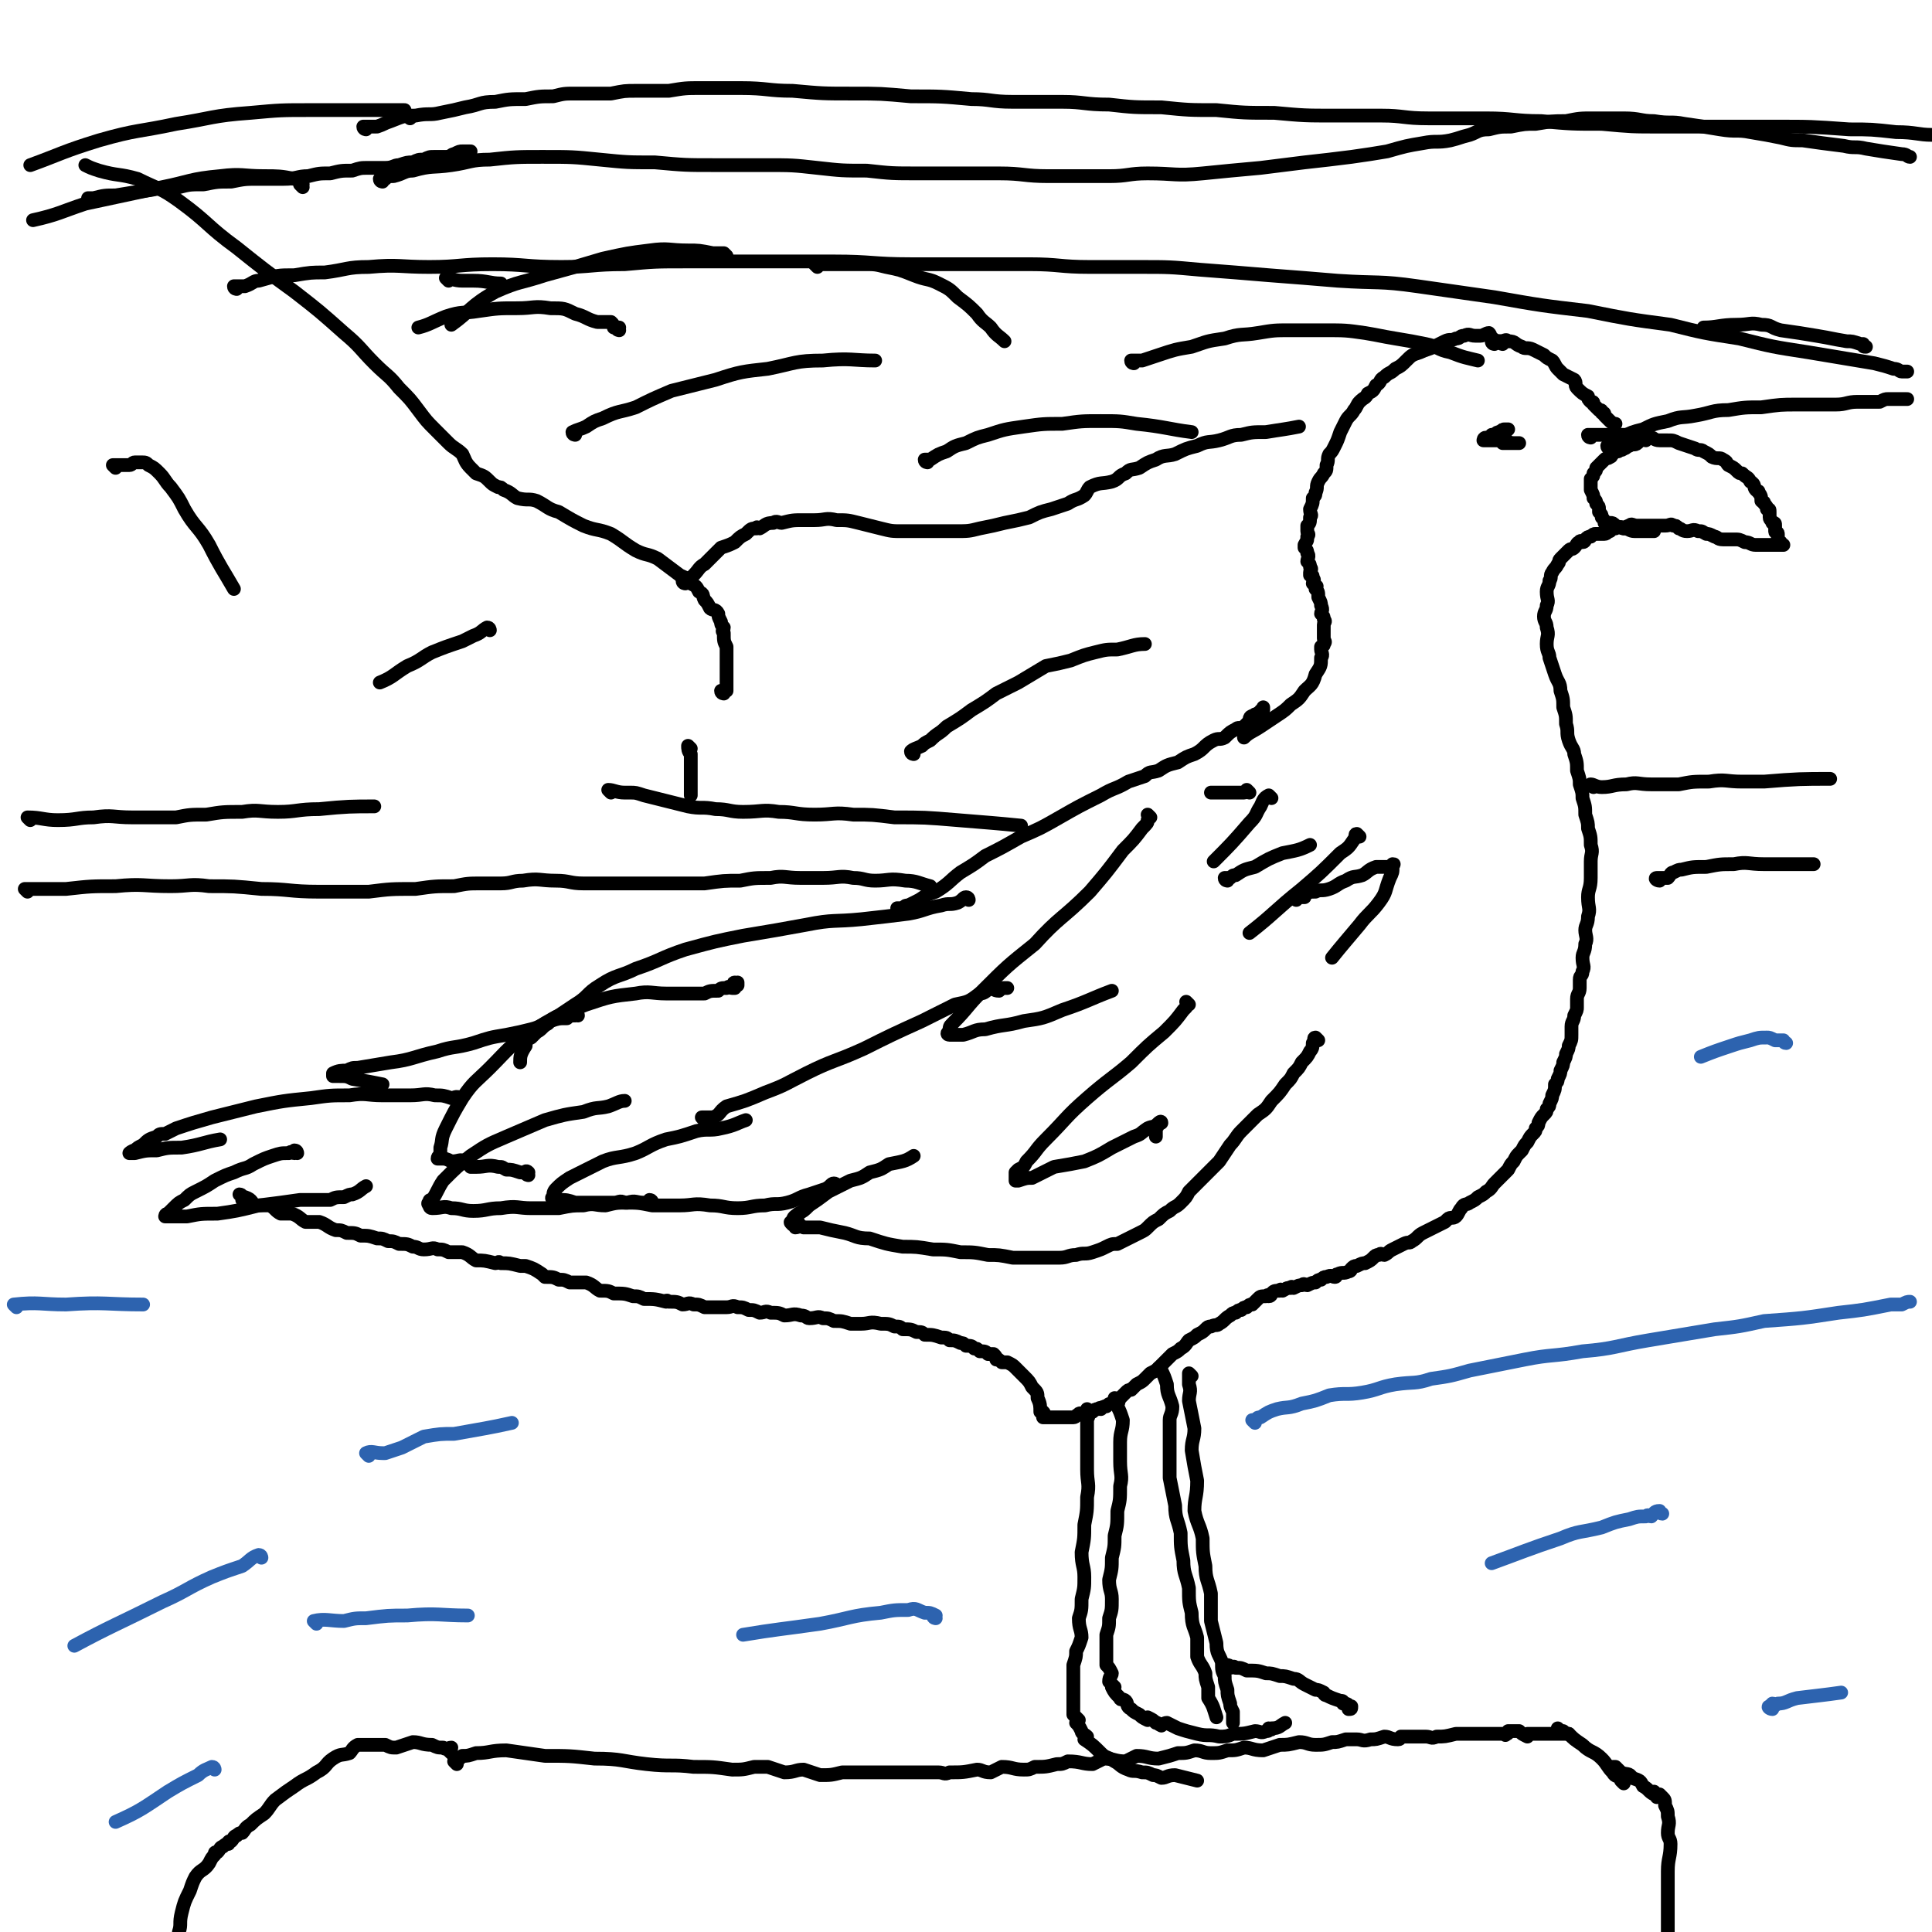 <svg viewBox='0 0 702 702' version='1.1' xmlns='http://www.w3.org/2000/svg' xmlns:xlink='http://www.w3.org/1999/xlink'><g fill='none' stroke='#000000' stroke-width='5' stroke-linecap='round' stroke-linejoin='round'><path d='M327,331c0,0 -1,0 -1,-1 0,0 1,0 2,0 1,-1 1,-1 2,-1 2,-1 2,-1 4,-2 3,-2 3,-2 6,-3 5,-3 5,-4 9,-7 5,-3 5,-3 9,-6 6,-3 6,-3 13,-7 7,-3 7,-3 14,-7 7,-4 7,-4 15,-8 5,-3 5,-2 10,-5 3,-1 3,-1 6,-2 2,-2 2,-1 5,-2 3,-2 3,-2 7,-3 3,-2 3,-2 6,-3 4,-2 3,-3 7,-5 2,-1 2,0 4,-1 2,-2 2,-2 4,-3 1,-1 1,0 3,-1 1,-1 1,-1 2,-2 0,-1 0,-2 2,-2 0,-1 0,0 0,0 1,-1 1,-1 2,-1 0,-1 0,-1 1,-1 0,-1 0,-1 0,-1 '/><path d='M546,125c0,0 -1,0 -1,-1 0,0 0,0 0,0 0,0 -1,0 -1,0 -1,0 -1,-1 -2,-1 -1,-1 0,-1 -1,-2 -1,0 -2,1 -3,1 -1,0 -1,0 -2,0 -2,0 -2,-1 -4,0 -2,0 -1,1 -3,1 -2,1 -2,0 -4,1 -2,1 -2,1 -4,2 -2,1 -3,1 -5,2 -3,1 -3,1 -5,3 -2,2 -2,2 -4,3 -2,2 -2,1 -4,3 -2,1 -1,2 -3,3 -1,2 -1,2 -3,3 -1,2 -1,1 -3,3 -1,1 -1,2 -2,3 -1,2 -2,2 -3,4 -1,2 -1,2 -2,4 -1,3 -1,3 -2,5 -1,2 -1,2 -2,3 -1,2 0,2 -1,4 0,2 0,2 -1,3 -1,2 -1,1 -2,3 -1,2 0,2 -1,4 0,1 0,1 -1,2 0,2 0,2 -1,4 0,2 1,2 0,3 0,2 0,2 -1,3 0,1 0,1 0,2 0,1 1,1 0,2 0,2 0,1 -1,3 0,0 0,0 0,1 1,1 1,1 1,2 1,1 0,2 0,3 1,1 1,1 1,2 1,1 0,1 0,2 0,0 0,0 0,1 1,0 1,0 1,1 1,1 0,1 0,2 1,1 1,0 1,1 1,0 0,0 0,1 1,1 1,1 1,3 1,2 1,2 1,3 1,2 0,2 0,3 1,1 1,1 1,2 1,1 0,1 0,2 0,1 0,1 0,2 0,1 0,1 0,2 0,0 0,0 0,1 0,1 1,1 0,2 0,1 0,0 -1,1 0,0 0,0 0,1 0,1 1,2 0,3 0,3 0,3 -2,6 -1,4 -2,4 -4,6 -2,3 -2,3 -5,5 -2,2 -2,2 -5,4 -3,2 -3,2 -6,4 -3,2 -4,2 -6,4 '/><path d='M543,125c0,0 -1,0 -1,-1 0,0 1,0 1,0 1,0 1,0 2,0 2,0 2,-1 3,0 3,0 2,1 5,2 1,1 2,0 4,1 2,1 2,1 4,2 1,1 1,1 3,2 1,1 1,2 2,3 1,1 1,1 2,2 2,1 2,1 4,2 1,1 0,2 1,3 2,2 2,2 4,3 0,1 0,1 1,2 1,0 1,0 1,1 1,1 1,1 2,2 1,0 1,0 1,1 1,0 1,0 1,1 1,1 1,1 2,2 1,1 2,1 2,1 '/><path d='M578,159c0,0 -1,0 -1,-1 0,0 0,0 1,0 1,0 1,0 2,0 2,0 2,0 4,0 3,0 3,0 6,0 2,0 2,1 5,1 2,0 2,-1 5,0 1,0 1,1 3,1 1,0 1,0 3,0 2,0 2,0 4,1 3,1 3,1 6,2 1,1 2,0 3,1 2,1 2,1 3,2 2,1 3,0 4,1 2,1 1,1 2,2 2,1 2,1 3,2 1,1 1,1 2,1 2,2 2,1 3,3 2,1 1,2 2,3 1,1 1,0 1,1 1,1 1,2 1,3 1,1 1,0 1,1 1,1 1,1 1,2 1,0 1,0 1,1 0,1 0,1 0,2 0,1 1,1 1,2 1,0 1,0 1,1 0,1 0,1 0,2 0,1 1,0 1,1 0,1 0,1 0,2 0,0 0,1 0,1 0,0 1,0 1,0 0,0 0,1 0,1 0,0 1,0 1,0 0,0 0,0 -1,0 -1,0 -1,0 -1,0 -2,0 -2,0 -3,0 -3,0 -3,0 -5,0 -2,0 -2,-1 -4,-1 -2,-1 -2,-1 -4,-1 -2,0 -2,0 -4,0 -2,0 -2,-1 -3,-1 -2,-1 -2,-1 -3,-1 -2,-1 -1,-1 -3,-1 -2,-1 -2,0 -4,0 -2,0 -2,-1 -3,-1 -1,-1 -1,-1 -2,-1 -1,-1 -1,0 -3,0 -1,0 -1,0 -3,0 -1,0 -1,0 -3,0 -2,0 -2,0 -4,0 -2,0 -2,-1 -3,0 -1,0 -1,1 -2,1 -1,0 -2,-1 -3,0 -1,0 -1,0 -2,1 -1,0 -1,1 -2,1 -1,0 -1,0 -1,0 -1,0 -1,0 -2,0 -1,0 -1,0 -2,1 -1,0 -1,0 -2,1 0,0 0,1 -1,1 0,0 -1,-1 -1,0 -1,0 -1,1 -2,2 -1,1 -1,0 -2,1 0,0 0,0 -1,1 -1,1 -1,1 -2,2 -1,1 0,1 -1,2 -1,2 -1,1 -2,3 -1,1 0,2 -1,3 0,2 -1,2 -1,4 0,3 1,3 0,5 0,2 -1,2 -1,4 0,2 1,2 1,4 1,3 0,3 0,6 0,3 1,3 1,5 1,3 1,3 2,6 1,3 2,3 2,6 1,3 1,3 1,6 1,3 1,3 1,6 1,3 0,3 1,6 1,3 2,3 2,5 1,3 1,3 1,6 1,3 1,3 1,5 1,3 1,3 1,5 1,3 1,3 1,6 1,3 1,3 1,5 1,3 1,3 1,6 1,3 0,3 0,6 0,3 0,3 0,6 0,4 -1,4 -1,7 0,4 1,4 0,7 0,3 -1,3 -1,5 0,2 1,3 0,5 0,3 -1,3 -1,5 0,3 1,3 0,5 0,2 -1,1 -1,3 0,1 0,1 0,3 0,2 -1,2 -1,4 0,1 0,1 0,3 0,1 0,1 -1,3 0,2 -1,2 -1,4 0,1 0,1 0,3 0,2 0,2 -1,4 0,1 0,1 -1,3 0,1 0,1 -1,3 0,1 0,1 -1,3 0,1 0,1 -1,3 0,1 0,1 -1,2 0,2 0,2 -1,4 0,1 0,1 -1,3 0,1 0,1 -1,2 0,1 0,1 -1,2 -1,1 -1,1 -2,3 0,1 0,1 -1,2 0,1 0,1 -1,2 -1,1 -1,1 -2,3 -1,1 -1,1 -2,3 0,0 0,0 -1,1 -1,1 -1,1 -2,3 -1,1 -1,1 -2,3 -1,1 -1,1 -2,2 -1,1 -1,1 -3,3 -1,1 -1,2 -3,3 -1,1 -1,1 -3,2 -1,1 -1,1 -3,2 -1,1 -2,0 -3,2 -1,1 -1,2 -2,3 -1,1 -2,0 -3,1 0,0 0,0 -1,1 -2,1 -2,1 -4,2 -2,1 -2,1 -4,2 -2,1 -2,2 -4,3 -1,1 -1,0 -3,1 -2,1 -2,1 -4,2 -2,1 -1,1 -3,2 -1,0 -1,-1 -2,0 -1,0 -1,0 -2,1 -1,1 -1,1 -3,2 -1,0 -1,0 -3,1 -1,0 -1,0 -2,1 0,0 0,1 -1,1 -2,1 -2,0 -4,1 -1,0 0,1 -1,1 -1,0 -1,-1 -3,0 -1,0 -1,0 -2,1 -1,0 -1,0 -2,1 -1,0 -1,0 -3,1 -1,0 -1,-1 -2,0 -1,0 -1,0 -3,1 0,0 -1,-1 -1,0 -2,0 -1,0 -3,1 0,0 -1,-1 -1,0 -2,0 -2,0 -3,1 0,0 0,1 -1,1 0,0 0,-1 -1,0 -2,0 -2,0 -3,1 -1,1 -1,1 -2,2 -1,0 -1,0 -2,1 -1,0 -1,0 -2,1 -1,0 -1,0 -2,1 -1,0 -1,0 -2,1 -2,1 -2,2 -4,3 -1,1 -1,0 -3,1 -1,0 -1,0 -2,1 -1,1 -1,1 -3,2 -1,1 -1,1 -3,2 -1,1 -1,2 -3,3 -1,1 -1,1 -3,2 -1,1 -1,1 -3,3 -1,1 -1,1 -2,2 -1,1 -1,1 -3,2 -1,1 -1,1 -2,2 -1,1 -1,1 -3,2 -1,1 -1,1 -2,2 -1,0 -1,0 -2,1 -1,1 -1,1 -2,2 -1,1 -1,1 -3,2 -1,0 -1,0 -2,1 -1,0 -1,0 -2,1 0,0 0,-1 -1,0 -1,0 -1,0 -2,1 -2,0 -2,0 -4,1 0,0 -1,-1 -1,0 -1,0 -1,1 -2,1 -1,0 -1,0 -3,0 0,0 0,0 -1,0 -1,0 -1,0 -2,0 0,0 0,0 -1,0 -1,0 -1,0 -2,0 0,0 0,0 -1,0 0,0 0,0 -1,0 0,-1 1,-1 0,-2 0,0 0,0 -1,0 0,-2 0,-3 -1,-5 0,-2 0,-2 -2,-4 -1,-2 -1,-2 -3,-4 -1,-1 -1,-1 -3,-3 -1,-1 -1,-1 -3,-2 -1,0 -1,0 -2,0 -1,-1 -1,-1 -2,-1 0,-1 0,-1 -1,-2 -1,0 -1,0 -2,0 -1,-1 -1,-1 -3,-1 -1,-1 -1,-1 -2,-1 -1,-1 -1,-1 -3,-1 -1,-1 -1,-1 -2,-1 -2,-1 -2,-1 -4,-1 -1,-1 -1,-1 -3,-1 -3,-1 -3,-1 -6,-1 -1,-1 -1,-1 -3,-1 -2,-1 -2,-1 -5,-1 -1,-1 -1,-1 -3,-1 -2,-1 -2,-1 -5,-1 -4,-1 -4,0 -7,0 -2,0 -2,0 -4,0 -3,-1 -3,-1 -6,-1 -2,-1 -2,-1 -4,-1 -2,-1 -2,0 -5,0 -1,0 -1,-1 -3,-1 -3,-1 -3,0 -6,0 -2,-1 -2,-1 -5,-1 -2,-1 -2,0 -4,0 -2,-1 -2,-1 -4,-1 -2,-1 -2,-1 -4,-1 -2,-1 -2,0 -4,0 -1,0 -1,0 -3,0 -2,0 -2,0 -5,0 -2,-1 -2,-1 -4,-1 -2,-1 -2,0 -4,0 -2,-1 -2,-1 -5,-1 -1,-1 -1,0 -1,0 -4,-1 -4,-1 -8,-1 -2,-1 -2,-1 -4,-1 -3,-1 -3,-1 -7,-1 -2,-1 -2,-1 -5,-1 -2,-1 -2,-2 -5,-3 -3,0 -3,0 -6,0 -2,-1 -2,-1 -4,-1 -2,-1 -2,-1 -5,-1 -1,-1 -1,-1 -1,-1 -3,-2 -3,-2 -6,-3 -1,0 -1,0 -2,0 -4,-1 -4,-1 -7,-1 -1,-1 -1,0 -2,0 -4,-1 -4,-1 -7,-1 -2,-1 -2,-2 -5,-3 -2,0 -2,0 -5,0 -2,-1 -2,-1 -4,-1 -2,-1 -2,0 -5,0 -2,0 -2,-1 -4,-1 -2,-1 -2,-1 -5,-1 -2,-1 -2,-1 -4,-1 -2,-1 -2,-1 -4,-1 -3,-1 -3,-1 -6,-1 -2,-1 -2,-1 -5,-1 -2,-1 -2,-1 -4,-1 -3,-1 -3,-2 -6,-3 -2,0 -2,0 -5,0 -2,-1 -2,-2 -5,-3 -1,0 -2,0 -4,0 -2,-1 -2,-2 -4,-3 -2,0 -3,0 -5,0 -2,-1 -1,-2 -4,-3 0,0 0,1 -1,1 0,-1 0,-2 -1,-2 '/><path d='M543,159c0,0 -1,0 -1,-1 0,0 1,0 1,0 1,0 1,0 1,0 1,-1 1,-1 1,-1 1,0 1,0 1,0 1,0 1,0 1,0 1,-1 1,-1 1,-1 0,0 0,0 -1,0 -1,0 -1,0 -2,1 -1,0 -1,0 -2,1 -1,0 -1,1 -2,1 -1,0 -1,0 -1,0 -1,0 -1,1 -1,1 0,0 1,0 1,0 1,0 1,0 2,0 2,0 2,0 3,0 3,0 3,1 5,1 0,0 0,0 1,0 1,0 1,0 1,0 -1,0 -1,0 -3,0 -1,0 -2,0 -3,0 -1,-1 -1,-1 -1,-2 '/><path d='M598,160c-1,0 -1,-1 -1,-1 -1,0 -1,1 -2,2 -1,1 -2,0 -3,1 -1,0 -1,1 -2,1 -1,1 -1,0 -2,1 -1,0 -1,0 -2,1 -1,0 0,1 -1,1 -1,1 -1,0 -2,1 -1,1 -1,1 -2,2 0,0 0,0 -1,1 0,1 0,1 -1,2 0,1 0,1 -1,2 0,0 0,0 0,1 0,0 0,0 0,1 0,1 0,1 0,2 1,2 1,2 1,3 1,1 1,1 1,2 1,1 1,1 1,2 0,0 0,0 0,1 1,1 1,1 1,2 1,1 1,1 1,2 1,0 1,0 1,0 1,0 1,0 1,0 1,0 1,0 2,1 2,1 2,0 3,1 2,0 2,1 4,1 1,0 1,0 2,0 2,0 2,0 3,0 1,0 2,0 2,0 '/><path d='M462,290c0,0 -1,-1 -1,-1 -2,1 -2,2 -3,4 -2,3 -1,3 -4,6 -6,7 -7,8 -13,14 '/><path d='M446,320c0,0 -1,0 -1,-1 0,0 1,0 2,0 1,-1 1,-1 2,-1 3,-2 3,-2 7,-3 5,-3 5,-3 10,-5 5,-1 6,-1 10,-3 '/><path d='M494,304c0,0 -1,-1 -1,-1 -1,0 0,1 -1,2 -2,3 -2,3 -5,5 -7,7 -7,7 -14,13 -10,8 -10,9 -19,16 '/><path d='M471,327c0,0 -2,-1 -1,-1 1,0 2,0 4,0 0,0 0,-1 0,-1 2,-1 2,-1 4,-1 2,-1 2,0 5,-1 3,-1 3,-2 6,-3 3,-2 3,-1 6,-2 2,-1 2,-2 5,-3 2,0 2,0 5,0 0,0 0,0 0,0 1,-1 1,-1 1,-1 1,0 0,0 0,1 0,2 0,2 -1,4 -2,5 -1,5 -4,9 -3,4 -4,4 -7,8 -5,6 -6,7 -10,12 '/><path d='M454,288c0,0 -1,-1 -1,-1 0,0 0,1 -1,1 -1,0 -1,0 -3,0 -2,0 -2,0 -5,0 -2,0 -2,0 -4,0 '/><path d='M479,378c0,0 -1,-1 -1,-1 -1,0 0,1 -1,2 0,1 0,2 -1,3 -1,2 -1,2 -3,4 -1,2 -1,2 -3,4 -1,2 -1,2 -3,4 -2,3 -2,3 -5,6 -2,3 -2,3 -5,5 -3,3 -3,3 -6,6 -2,2 -2,3 -4,5 -2,3 -2,3 -4,6 -2,2 -2,2 -4,4 -2,2 -2,2 -4,4 -1,1 -1,1 -3,3 -1,2 -1,2 -3,4 -2,2 -2,1 -4,3 -2,1 -2,1 -4,3 -2,1 -2,1 -4,3 -1,1 -1,1 -3,2 -2,1 -2,1 -4,2 -2,1 -2,1 -4,2 -2,0 -2,0 -4,1 -2,1 -2,1 -5,2 -3,1 -3,0 -6,1 -3,0 -3,1 -6,1 -4,0 -4,0 -8,0 -5,0 -5,0 -9,0 -5,-1 -5,-1 -9,-1 -5,-1 -5,-1 -10,-1 -5,-1 -5,-1 -10,-1 -6,-1 -6,-1 -11,-1 -6,-1 -6,-1 -12,-3 -5,0 -5,-1 -9,-2 -5,-1 -5,-1 -9,-2 -3,0 -3,0 -6,0 -1,-1 -2,0 -3,0 0,-1 1,-2 1,-2 -1,0 -1,0 -2,1 0,0 0,0 0,0 -1,-1 -1,-1 0,-1 0,-2 1,-2 2,-3 2,-1 2,-1 4,-3 3,-2 3,-2 7,-5 4,-2 4,-2 8,-4 4,-1 4,-1 7,-3 4,-1 4,-1 7,-3 5,-1 6,-1 9,-3 '/><path d='M304,431c0,0 0,-1 -1,-1 -1,0 -1,1 -3,2 -3,1 -3,1 -6,2 -4,1 -4,2 -8,3 -4,1 -4,0 -8,1 -5,0 -5,1 -10,1 -5,0 -5,-1 -10,-1 -6,-1 -6,0 -11,0 -5,0 -5,0 -10,0 -5,-1 -5,-1 -10,-1 -2,-1 -2,0 -4,0 -5,0 -5,0 -9,0 -2,0 -2,0 -4,0 -1,0 -1,0 -1,0 -3,-1 -3,-1 -6,-1 -1,-1 -1,0 -2,0 -1,-1 0,-1 0,-1 0,-1 0,-2 1,-3 2,-2 2,-2 5,-4 6,-3 6,-3 12,-6 5,-2 6,-1 12,-3 5,-2 5,-3 11,-5 5,-1 5,-1 11,-3 4,-1 5,0 9,-1 5,-1 6,-2 9,-3 '/><path d='M237,437c0,0 0,-1 -1,-1 0,0 0,1 0,1 -1,0 -1,0 -2,0 -3,0 -3,-1 -6,0 -4,0 -4,0 -8,1 -4,0 -4,-1 -8,0 -4,0 -4,0 -9,1 -5,0 -5,0 -10,0 -5,0 -5,-1 -11,0 -5,0 -5,1 -10,1 -4,0 -4,-1 -8,-1 -3,-1 -3,0 -7,0 -1,0 -1,-1 -1,-1 -1,-1 0,-1 0,-1 0,-1 0,-1 1,-1 2,-3 2,-4 4,-7 5,-5 5,-5 10,-9 6,-4 6,-4 13,-7 7,-3 7,-3 14,-6 7,-2 7,-2 14,-3 5,-2 5,-1 9,-2 3,-1 4,-2 6,-2 '/><path d='M192,427c0,0 -1,0 -1,-1 0,0 1,0 1,0 -1,-1 -1,0 -2,0 -1,0 -1,0 -1,0 -3,-1 -3,-1 -5,-1 -2,-1 -1,-1 -3,-1 -4,-1 -4,0 -8,0 -1,0 -1,0 -2,0 -1,-1 -1,-2 -2,-2 -2,-1 -2,0 -5,0 -2,-1 -2,-1 -4,-1 0,0 -1,0 -1,0 0,-1 1,-1 1,-2 0,-1 0,-1 0,-2 1,-3 0,-3 2,-7 3,-6 3,-6 6,-11 4,-6 5,-6 10,-11 7,-7 7,-8 15,-13 9,-6 10,-6 20,-10 9,-3 9,-3 18,-4 5,-1 6,0 11,0 3,0 3,0 6,0 2,0 2,0 4,0 2,0 2,0 4,0 2,-1 2,-1 5,-1 1,-1 1,-1 3,-1 1,-1 1,0 2,0 0,0 0,0 1,0 0,-1 -1,-2 0,-2 0,0 0,1 1,1 0,0 0,-1 0,-1 '/><path d='M352,327c0,0 0,-1 -1,-1 -1,0 -1,1 -3,2 -3,1 -3,0 -6,1 -6,1 -6,2 -12,3 -8,1 -8,1 -17,2 -10,1 -10,0 -20,2 -11,2 -11,2 -23,4 -10,2 -10,2 -21,5 -9,3 -9,4 -18,7 -6,3 -7,2 -13,6 -5,3 -4,4 -9,7 -3,2 -3,2 -6,4 -2,1 -2,1 -4,3 -2,1 -2,2 -4,3 -1,1 -1,1 -2,2 -2,1 -2,1 -2,3 -2,3 -2,4 -2,6 '/><path d='M256,407c0,0 -1,-1 -1,-1 1,0 2,0 4,0 3,-1 2,-2 5,-4 7,-2 7,-2 14,-5 8,-3 7,-3 15,-7 10,-5 10,-4 21,-9 10,-5 10,-5 21,-10 6,-3 6,-3 12,-6 5,-1 5,-1 9,-4 2,0 2,-1 4,-2 1,0 1,1 3,1 1,-1 1,-1 2,-1 0,0 0,0 1,0 '/><path d='M418,297c0,0 -1,-1 -1,-1 0,0 1,1 0,2 0,1 0,1 -2,3 -3,4 -3,4 -7,8 -6,8 -6,8 -12,15 -10,10 -11,9 -20,19 -10,8 -10,8 -19,17 -6,6 -5,6 -11,12 0,0 0,0 0,0 -1,1 -1,1 -1,3 -1,0 -1,1 0,1 0,0 0,0 1,0 2,0 2,0 4,0 4,-1 4,-2 8,-2 7,-2 7,-1 14,-3 7,-1 7,-1 14,-4 9,-3 10,-4 18,-7 '/><path d='M432,365c0,0 -1,-1 -1,-1 0,0 1,1 0,2 0,0 0,0 -1,1 -3,4 -3,4 -7,8 -6,5 -6,5 -12,11 -7,6 -8,6 -16,13 -8,7 -7,7 -15,15 -4,4 -3,4 -7,8 -1,2 -1,2 -3,3 0,0 0,0 -1,1 0,1 0,1 0,2 0,0 0,0 0,1 1,0 1,0 1,0 3,-1 3,-1 5,-1 4,-2 4,-2 8,-4 6,-1 6,-1 11,-2 5,-2 5,-2 10,-5 4,-2 4,-2 8,-4 3,-1 2,-1 5,-3 2,-1 2,0 4,-2 0,0 1,-1 1,0 -1,0 -1,1 -2,2 0,1 0,1 0,2 0,0 0,0 0,1 '/><path d='M210,369c0,0 0,-1 -1,-1 0,0 0,1 0,1 -2,0 -2,0 -3,1 -3,0 -3,0 -6,1 -3,1 -3,2 -7,3 -4,1 -4,1 -9,2 -6,1 -6,1 -12,3 -7,2 -7,1 -13,3 -9,2 -9,3 -17,4 -6,1 -6,1 -12,2 -2,0 -2,0 -4,1 -2,0 -3,0 -5,1 0,0 0,1 0,1 0,0 1,0 2,0 3,0 3,0 5,1 6,1 6,1 11,2 '/><path d='M167,400c0,0 -1,0 -1,-1 0,0 1,0 1,0 -1,-1 -2,0 -3,0 -3,-1 -3,-1 -6,-1 -4,-1 -4,0 -9,0 -5,0 -5,0 -10,0 -6,0 -6,-1 -12,0 -7,0 -7,0 -14,1 -10,1 -10,1 -20,3 -8,2 -8,2 -16,4 -7,2 -7,2 -13,4 -2,1 -2,1 -4,2 -2,0 -2,0 -3,1 -3,1 -3,1 -5,3 -2,1 -2,1 -3,2 -1,0 -2,1 -2,1 0,0 1,0 2,0 4,-1 4,-1 8,-1 4,-1 4,-1 9,-1 7,-1 8,-2 14,-3 '/><path d='M108,419c0,0 0,-1 -1,-1 0,0 0,1 0,1 -1,0 -1,-1 -2,0 -3,0 -3,0 -6,1 -3,1 -3,1 -7,3 -3,2 -3,1 -7,3 -3,1 -3,1 -7,3 -3,2 -3,2 -7,4 -2,1 -2,1 -4,3 -2,1 -2,1 -4,3 -1,1 -1,1 -2,2 -1,0 -1,1 -1,1 0,0 0,0 1,0 3,0 3,0 7,0 5,-1 5,-1 11,-1 7,-1 7,-1 15,-3 8,-1 8,-1 15,-2 5,0 5,0 11,0 2,-1 2,-1 5,-1 2,-1 2,-1 3,-1 3,-1 3,-2 5,-3 '/><path d='M406,509c0,0 -1,-1 -1,-1 0,0 1,0 1,1 1,0 0,1 0,2 1,2 1,2 2,5 0,4 -1,4 -1,8 0,4 0,4 0,7 0,5 1,5 0,9 0,5 0,5 -1,9 0,5 0,5 -1,9 0,4 0,4 -1,8 0,4 0,4 -1,8 0,4 1,4 1,7 0,4 0,4 -1,7 0,3 0,3 -1,6 0,2 0,2 0,4 0,2 0,2 0,4 0,1 0,1 0,2 0,0 0,0 0,1 1,1 1,1 2,3 0,1 -1,1 -1,3 1,1 1,1 2,2 0,0 -1,0 -1,0 1,2 1,2 3,4 0,1 1,0 2,1 1,1 0,2 2,3 1,1 1,1 3,2 1,1 1,1 3,2 0,0 0,-1 0,-1 2,1 2,1 3,2 1,0 0,0 2,1 0,0 1,-1 2,-1 2,1 2,1 4,2 3,1 3,1 7,2 4,1 4,0 8,1 2,0 3,0 5,-1 4,0 4,0 8,-1 2,0 2,1 4,0 1,0 1,0 1,-1 1,0 1,1 1,0 3,0 3,-1 5,-2 '/><path d='M396,513c0,0 -1,-1 -1,-1 0,0 0,1 0,2 1,1 0,1 0,2 0,4 0,4 0,8 0,5 0,5 0,10 0,5 1,5 0,10 0,5 0,5 -1,10 0,5 0,5 -1,10 0,5 1,5 1,9 0,4 0,4 -1,8 0,4 0,4 -1,7 0,4 1,4 1,7 -1,3 -1,3 -2,5 0,2 0,2 -1,5 0,2 0,2 0,4 0,2 0,2 0,4 0,2 0,2 0,4 0,1 0,1 0,3 0,1 0,1 0,3 1,1 1,1 2,2 0,0 -1,0 -1,1 1,1 1,1 2,3 0,1 1,1 2,2 0,0 -1,0 -1,1 3,2 3,2 6,5 2,2 2,1 5,3 2,1 2,2 5,3 2,1 2,0 5,1 2,0 2,0 4,1 1,0 1,0 3,1 2,0 2,-1 5,-1 4,1 4,1 8,2 '/><path d='M433,500c0,0 -1,-1 -1,-1 0,1 0,2 0,4 1,3 0,3 0,6 1,5 1,5 2,10 0,4 -1,4 -1,8 1,6 1,6 2,11 0,6 -1,6 -1,11 1,5 2,5 3,10 0,5 0,5 1,10 0,5 1,5 2,10 0,5 0,5 0,10 1,4 1,4 2,8 0,4 1,4 2,7 0,3 0,3 1,5 0,2 0,2 1,5 0,2 0,2 1,5 0,1 0,1 1,3 0,2 0,2 0,4 '/><path d='M422,498c0,0 -1,-1 -1,-1 0,0 1,0 1,1 1,2 1,2 2,5 0,4 1,4 2,8 0,3 -1,3 -1,5 0,6 0,6 0,11 0,5 0,5 0,10 1,5 1,5 2,10 0,5 1,5 2,10 0,5 0,5 1,10 0,5 1,5 2,10 0,5 0,5 1,9 0,5 1,5 2,9 0,4 0,4 0,7 1,3 2,3 3,6 0,2 0,2 1,5 0,2 0,2 0,4 2,3 2,4 3,7 '/><path d='M447,606c0,0 -1,-1 -1,-1 0,0 1,0 1,1 1,0 1,-1 2,0 2,0 2,0 4,1 4,0 4,0 7,1 2,0 2,0 5,1 2,0 2,0 5,1 2,0 2,1 4,2 2,1 2,1 4,2 1,0 1,0 3,1 0,0 0,1 1,1 2,1 2,1 5,2 1,0 1,0 1,1 1,0 2,0 2,1 1,0 0,0 0,1 1,0 1,0 1,-1 '/><path d='M164,637c0,0 -1,-1 -1,-1 0,0 1,0 1,-1 -1,0 -2,1 -3,0 -2,0 -2,0 -4,-1 -4,0 -4,-1 -7,-1 -3,1 -3,1 -6,2 -2,0 -2,0 -4,-1 -1,0 -1,0 -2,0 -1,0 -1,0 -2,0 -1,0 -1,0 -1,0 -1,0 -1,0 -2,0 0,0 0,0 -1,0 0,0 0,0 -1,0 -1,0 -1,0 -1,0 -2,1 -2,2 -3,3 -3,1 -3,0 -6,2 -3,2 -2,3 -6,5 -4,3 -4,2 -8,5 -3,2 -3,2 -7,5 -2,2 -2,3 -4,5 -3,2 -3,2 -5,4 -2,1 -2,2 -3,3 -1,0 -1,0 -2,1 -1,0 -1,1 -2,2 -1,0 -1,0 -1,1 -1,0 -1,0 -2,1 -1,0 -1,1 -2,2 -1,0 -1,0 -1,1 -1,1 -1,1 -2,3 -2,3 -3,2 -5,5 -1,2 -1,2 -2,5 -2,4 -2,4 -3,8 -1,4 0,4 -1,7 0,2 -1,1 -1,3 -1,3 -1,3 -1,6 0,2 0,2 0,3 '/><path d='M166,641c0,0 -1,-1 -1,-1 0,0 1,0 2,-1 0,0 0,0 1,-1 2,0 2,0 5,-1 5,0 5,-1 11,-1 7,1 7,1 14,2 9,0 9,0 18,1 10,0 10,1 19,2 9,1 9,0 17,1 7,0 7,0 14,1 4,0 4,0 8,-1 3,0 3,0 5,0 3,1 3,1 6,2 4,0 4,-1 7,-1 3,1 3,1 6,2 4,0 4,0 8,-1 4,0 4,0 8,0 2,0 2,0 4,0 5,0 5,0 9,0 3,0 3,0 5,0 5,0 5,0 9,0 2,0 2,1 4,0 5,0 5,0 10,-1 2,0 2,1 5,1 2,-1 2,-1 4,-2 4,0 4,1 8,1 2,0 2,0 4,-1 4,0 4,0 8,-1 2,0 2,0 4,-1 5,0 5,1 9,1 2,-1 2,-1 4,-2 4,0 4,1 8,1 2,-1 2,-1 4,-2 4,0 4,1 8,1 4,-1 4,-1 7,-2 3,0 3,0 6,-1 3,0 3,1 6,1 3,0 3,0 6,-1 3,0 3,0 6,-1 3,0 3,1 7,1 3,-1 3,-1 6,-2 3,0 3,0 7,-1 3,0 3,1 6,1 3,0 3,0 6,-1 2,0 2,0 5,-1 2,0 2,0 4,0 2,0 2,1 5,0 2,0 2,0 5,-1 2,0 2,1 5,1 1,0 1,-1 1,-1 5,0 5,0 9,0 2,0 2,1 4,0 3,0 3,0 7,-1 1,0 1,0 3,0 0,0 0,0 0,0 3,0 3,0 6,0 2,0 2,0 5,0 2,0 2,0 4,0 0,0 0,1 0,0 1,0 1,0 1,-1 2,0 2,0 4,0 1,1 1,1 3,2 0,0 0,-1 0,-1 2,0 2,0 5,0 1,0 1,0 3,0 0,0 0,0 1,0 1,0 1,0 1,0 1,0 1,0 1,0 2,0 2,0 4,0 '/><path d='M587,643c0,0 -1,-1 -1,-1 0,0 0,0 1,0 1,1 1,1 2,2 2,1 3,0 4,2 3,1 3,1 4,3 2,1 2,2 4,3 0,0 0,-1 0,-1 1,1 1,1 1,2 1,0 1,-1 1,-1 1,1 1,1 1,1 1,1 1,1 1,3 1,2 1,2 1,4 1,3 0,3 0,6 0,2 1,2 1,4 0,5 -1,5 -1,10 0,5 0,5 0,9 0,2 0,2 0,4 0,3 0,3 0,7 0,2 0,2 0,4 0,0 0,0 0,1 0,0 1,0 1,0 0,1 0,1 0,1 0,1 1,1 1,2 0,0 0,0 0,1 0,0 0,0 0,1 0,0 0,0 0,0 0,1 0,1 0,1 0,1 0,1 0,1 '/><path d='M590,648c0,0 -1,-1 -1,-1 0,0 0,0 0,-1 -1,-1 -2,0 -3,-2 -2,-2 -2,-3 -4,-5 -3,-3 -4,-2 -7,-5 -3,-2 -3,-2 -5,-4 -1,0 -1,0 -2,-1 -1,0 -1,0 -2,-1 '/><path d='M10,324c0,0 -1,-1 -1,-1 7,0 8,0 15,0 9,-1 9,-1 18,-1 10,-1 10,0 20,0 7,0 7,-1 14,0 9,0 9,0 19,1 10,0 10,1 21,1 9,0 9,0 18,0 8,-1 8,-1 17,-1 7,-1 7,-1 14,-1 5,-1 5,-1 10,-1 4,0 4,0 7,0 4,0 4,-1 8,-1 6,-1 6,0 12,0 5,0 5,1 10,1 6,0 6,0 12,0 5,0 5,0 11,0 5,0 5,0 11,0 5,0 5,0 10,0 7,-1 7,-1 13,-1 5,-1 5,-1 11,-1 5,-1 5,0 11,0 4,0 4,0 8,0 6,0 6,-1 11,0 4,0 4,1 8,1 5,0 5,-1 11,0 4,0 5,1 9,2 '/><path d='M11,298c0,0 -1,-1 -1,-1 5,0 6,1 11,1 7,0 7,-1 13,-1 7,-1 7,0 14,0 8,0 8,0 16,0 5,-1 5,-1 11,-1 6,-1 6,-1 13,-1 6,-1 6,0 13,0 7,0 7,-1 15,-1 10,-1 12,-1 20,-1 '/><path d='M222,288c0,0 -1,-1 -1,-1 2,0 3,1 6,1 1,0 1,0 2,0 2,0 2,0 5,1 4,1 4,1 8,2 4,1 4,1 8,2 5,1 5,0 10,1 5,0 5,1 10,1 7,0 7,-1 13,0 6,0 6,1 13,1 7,0 7,-1 14,0 7,0 7,0 15,1 11,0 11,0 23,1 12,1 13,1 23,2 '/><path d='M603,320c-1,0 -2,-1 -1,-1 1,0 1,0 3,0 1,0 1,0 1,0 1,-1 1,-2 2,-2 2,-1 2,-1 3,-1 4,-1 4,-1 9,-1 5,-1 5,-1 10,-1 5,-1 5,0 11,0 9,0 10,0 18,0 '/><path d='M579,286c0,0 -2,-1 -1,-1 1,0 2,1 4,1 4,0 4,-1 9,-1 4,-1 4,0 9,0 5,0 5,0 10,0 5,-1 5,-1 11,-1 6,-1 6,0 12,0 4,0 4,0 8,0 12,-1 14,-1 24,-1 '/><path d='M263,252c0,0 -1,0 -1,-1 0,0 1,0 2,0 0,-1 0,-1 0,-2 0,-2 0,-2 0,-5 0,-3 0,-3 0,-5 0,-2 0,-2 0,-4 -1,-2 -1,-2 -1,-5 -1,-1 0,-1 0,-2 -1,-1 -1,-1 -1,-2 -1,-2 -1,-2 -1,-3 -1,-2 -2,-1 -3,-2 -1,-2 -1,-2 -2,-3 -1,-2 0,-2 -2,-3 -1,-2 -1,-2 -3,-3 -1,-2 -2,-2 -4,-3 -4,-3 -4,-3 -8,-6 -4,-2 -4,-1 -8,-3 -5,-3 -4,-3 -9,-6 -5,-2 -5,-1 -10,-3 -4,-2 -4,-2 -9,-5 -4,-1 -4,-2 -8,-4 -3,-1 -3,0 -7,-1 -2,-1 -2,-2 -5,-3 -1,-1 -1,-1 -2,-1 -2,-1 -2,-1 -3,-2 -2,-2 -2,-2 -5,-3 -1,-1 -1,-1 -2,-2 -2,-2 -2,-3 -3,-5 -2,-2 -3,-2 -5,-4 -2,-2 -2,-2 -5,-5 -3,-3 -3,-3 -6,-7 -3,-4 -3,-4 -7,-8 -4,-5 -4,-4 -9,-9 -5,-5 -5,-6 -11,-11 -9,-8 -9,-8 -18,-15 -11,-8 -11,-8 -21,-16 -11,-8 -10,-9 -21,-17 -7,-5 -7,-4 -15,-8 -7,-2 -7,-1 -14,-3 -3,-1 -3,-1 -5,-2 '/><path d='M251,272c0,0 -1,-1 -1,-1 0,1 0,2 1,3 0,0 0,0 0,1 0,1 0,1 0,3 0,2 0,2 0,4 0,1 0,1 0,3 0,2 0,2 0,4 '/><path d='M42,170c0,0 -1,-1 -1,-1 2,0 4,0 6,0 1,0 1,-1 2,-1 1,0 1,0 2,0 2,0 2,0 3,1 2,1 2,1 4,3 2,2 2,3 4,5 3,4 3,4 5,8 4,7 5,6 9,13 4,8 5,9 9,16 '/><path d='M178,229c0,0 0,-1 -1,-1 -2,1 -2,2 -5,3 -2,1 -2,1 -4,2 -6,2 -6,2 -11,4 -4,2 -4,3 -9,5 -5,3 -5,4 -10,6 '/><path d='M249,212c0,0 -1,0 -1,-1 0,0 1,0 2,0 1,-1 1,-1 2,-2 2,-2 2,-3 4,-4 3,-3 3,-3 6,-6 3,-1 3,-1 5,-2 2,-2 2,-2 4,-3 2,-2 2,-2 4,-2 0,-1 0,0 1,0 2,-1 2,-2 5,-2 1,-1 2,0 3,0 4,-1 4,-1 8,-1 2,0 2,0 4,0 4,0 4,-1 8,0 4,0 4,0 8,1 4,1 4,1 8,2 4,1 4,1 8,1 5,0 5,0 11,0 4,0 4,0 8,0 5,0 5,0 9,-1 5,-1 5,-1 9,-2 5,-1 5,-1 9,-2 4,-2 4,-2 8,-3 3,-1 3,-1 6,-2 3,-2 3,-1 6,-3 1,-1 1,-2 2,-3 4,-2 4,-1 8,-2 3,-1 2,-2 5,-3 2,-2 2,-1 5,-2 3,-2 3,-2 6,-3 3,-2 4,-1 7,-2 4,-2 4,-2 8,-3 4,-2 4,-1 8,-2 4,-1 4,-2 8,-2 4,-1 4,-1 9,-1 6,-1 7,-1 12,-2 '/><path d='M332,274c0,0 -1,0 -1,-1 1,-1 2,-1 4,-2 1,-1 1,-1 3,-2 3,-3 3,-2 6,-5 5,-3 5,-3 9,-6 5,-3 5,-3 9,-6 4,-2 4,-2 8,-4 5,-3 5,-3 10,-6 5,-1 5,-1 9,-2 5,-2 5,-2 9,-3 4,-1 4,-1 8,-1 5,-1 6,-2 10,-2 '/><path d='M585,163c0,0 -1,0 -1,-1 0,0 1,0 1,0 1,-1 1,-1 1,-1 2,-1 2,-2 3,-2 4,-2 4,-2 8,-3 4,-2 4,-2 9,-3 5,-2 5,-1 10,-2 6,-1 6,-2 12,-2 6,-1 6,-1 12,-1 7,-1 7,-1 13,-1 7,0 7,0 14,0 4,0 4,-1 8,-1 2,0 2,0 5,0 1,0 1,0 2,0 1,0 1,0 1,0 2,-1 2,-1 3,-1 2,0 2,0 4,0 2,0 2,0 3,0 '/><path d='M163,102c0,0 -1,-1 -1,-1 2,0 3,1 6,1 2,0 2,0 4,0 5,0 6,1 10,1 '/><path d='M297,97c0,0 -1,-1 -1,-1 2,0 3,0 6,0 2,0 2,0 4,0 4,0 4,0 8,0 4,0 4,0 8,1 5,1 5,1 10,3 5,2 5,1 9,3 4,2 4,2 7,5 4,3 4,3 7,6 2,3 3,3 5,5 2,3 3,3 5,5 '/><path d='M412,132c0,0 -1,0 -1,-1 0,0 1,0 2,0 1,0 1,0 2,0 3,-1 3,-1 6,-2 6,-2 6,-2 12,-3 6,-2 5,-2 12,-3 6,-2 6,-1 12,-2 6,-1 6,-1 12,-1 6,0 6,0 12,0 8,0 8,0 15,1 6,1 5,1 11,2 6,1 6,1 11,2 5,1 4,2 9,3 5,2 6,2 10,3 '/><path d='M678,126c-1,0 -1,0 -1,-1 -1,0 0,0 0,0 0,0 -1,0 -1,0 -3,-1 -3,-1 -5,-1 -6,-1 -5,-1 -11,-2 -6,-1 -6,-1 -13,-2 -4,-1 -3,-2 -7,-2 -4,-1 -4,0 -9,0 -6,0 -7,1 -12,1 '/><path d='M225,120c0,0 -1,0 -1,-1 0,0 1,0 1,0 -1,0 -1,0 -2,0 0,-1 0,-1 -1,-2 -2,0 -2,0 -5,0 -4,-1 -4,-2 -8,-3 -4,-2 -4,-2 -9,-2 -6,-1 -6,0 -12,0 -7,0 -7,0 -14,1 -6,1 -6,0 -12,2 -5,2 -6,3 -10,4 '/><path d='M264,93c0,0 0,0 -1,-1 -1,0 -1,0 -3,0 0,0 -1,0 -1,0 -5,-1 -5,-1 -9,-1 -7,0 -7,-1 -14,0 -8,1 -8,1 -17,3 -10,3 -10,3 -21,6 -9,3 -9,2 -18,6 -9,5 -9,7 -16,12 '/><path d='M209,158c0,0 -1,0 -1,-1 2,-1 3,-1 5,-2 3,-2 3,-2 6,-3 6,-3 6,-2 12,-4 6,-3 6,-3 13,-6 8,-2 8,-2 16,-4 9,-3 10,-3 19,-4 10,-2 10,-3 20,-3 10,-1 11,0 19,0 '/><path d='M337,168c0,0 -1,0 -1,-1 0,0 1,0 2,0 3,-2 3,-2 6,-3 3,-2 3,-2 7,-3 4,-2 4,-2 8,-3 6,-2 6,-2 13,-3 7,-1 7,-1 14,-1 7,-1 7,-1 14,-1 7,0 7,0 13,1 10,1 12,2 20,3 '/><path d='M33,73c0,0 -1,0 -1,-1 1,0 1,0 2,0 4,-1 4,-1 8,-1 6,-1 6,-1 13,-2 5,-1 5,-1 10,-1 4,-1 4,-1 9,-1 5,-1 5,-1 10,-1 5,-1 5,-1 10,-1 5,0 5,0 9,0 5,0 5,-1 9,-1 4,-1 4,-1 8,-1 4,-1 4,-1 8,-1 3,-1 3,-1 6,-1 3,0 3,0 6,0 3,0 3,-1 5,-1 3,-1 3,-1 5,-1 2,-1 2,-1 4,-1 2,-1 2,-1 4,-1 2,0 2,0 4,0 2,0 2,-1 3,-1 2,-1 2,-1 3,-1 2,0 2,0 3,0 '/><path d='M110,68c0,0 0,0 -1,-1 0,0 1,0 1,0 -1,-1 -1,-2 -3,-2 -5,-1 -6,-1 -11,-1 -8,0 -8,-1 -16,0 -11,1 -11,2 -21,4 -14,3 -14,3 -28,6 -9,3 -10,4 -19,6 '/><path d='M149,43c0,0 0,0 -1,-1 0,0 -1,0 -1,0 -1,-1 0,-1 0,-2 -3,0 -3,0 -7,0 -6,0 -6,0 -12,0 -8,0 -8,0 -15,0 -11,0 -11,0 -22,1 -14,1 -14,2 -27,4 -14,3 -14,2 -28,6 -13,4 -14,5 -25,9 '/><path d='M133,47c0,0 -1,0 -1,-1 0,0 1,0 2,0 0,0 0,0 1,0 1,0 1,0 2,0 3,-1 2,-1 5,-2 5,-2 5,-2 9,-2 5,-1 5,0 9,-1 5,-1 5,-1 9,-2 6,-1 5,-2 11,-2 5,-1 5,-1 11,-1 5,-1 5,-1 10,-1 4,-1 4,-1 8,-1 5,0 5,0 9,0 2,0 2,0 4,0 5,-1 5,-1 9,-1 4,0 4,0 8,0 2,0 2,0 4,0 6,-1 6,-1 12,-1 7,0 7,0 14,0 10,0 10,1 19,1 11,1 11,1 22,1 10,0 10,0 21,1 11,0 11,0 22,1 7,0 7,1 15,1 9,0 9,0 18,0 8,0 8,1 17,1 9,1 9,1 19,1 10,1 10,1 20,1 10,1 10,1 21,1 11,1 11,1 22,1 9,0 9,0 17,0 8,0 8,1 17,1 10,0 10,0 21,0 10,0 10,1 20,1 11,1 11,1 22,1 11,1 11,1 21,1 7,0 7,0 13,0 15,0 15,0 29,0 13,0 13,0 27,1 8,0 8,0 17,1 7,0 8,1 13,1 '/><path d='M139,66c0,0 -1,0 -1,-1 0,0 1,0 2,0 1,-1 1,-1 3,-1 4,-1 4,-2 7,-2 7,-2 7,-1 14,-2 7,-1 7,-2 14,-2 9,-1 10,-1 19,-1 11,0 11,0 21,1 10,1 10,1 20,1 11,1 11,1 22,1 9,0 9,0 18,0 10,0 10,0 19,1 9,1 9,1 18,1 9,1 9,1 19,1 7,0 7,0 13,0 8,0 8,0 16,0 9,0 9,1 18,1 11,0 11,0 22,0 7,0 7,-1 14,-1 10,0 10,1 20,0 10,-1 10,-1 21,-2 8,-1 8,-1 16,-2 9,-1 9,-1 17,-2 7,-1 7,-1 13,-2 7,-2 7,-2 13,-3 5,-1 5,0 10,-1 4,-1 3,-1 7,-2 3,-1 3,-2 7,-2 4,-1 4,-1 8,-1 5,-1 5,-1 9,-1 6,-1 6,-1 11,-1 5,-1 5,-1 10,-1 6,0 6,0 11,0 6,0 6,1 11,1 6,1 6,0 11,1 7,1 7,1 13,2 6,1 6,0 11,1 6,1 6,1 11,2 4,1 4,1 8,1 7,1 7,1 15,2 4,1 4,0 8,1 6,1 6,1 13,2 2,0 2,1 3,1 '/><path d='M86,105c0,0 -1,0 -1,-1 1,0 2,0 4,0 3,-1 3,-2 5,-2 7,-2 7,-2 13,-2 6,-1 6,-1 11,-1 8,-1 8,-2 16,-2 11,-1 11,0 22,0 11,0 11,-1 23,-1 12,0 12,1 25,1 11,0 11,-1 23,-1 11,-1 11,-1 23,-1 14,0 14,0 27,0 13,0 13,0 26,0 14,0 14,1 28,1 11,0 11,0 22,0 11,0 11,0 21,0 11,0 11,1 22,1 9,0 9,0 18,0 11,0 11,0 22,1 13,1 13,1 25,2 13,1 13,1 25,2 15,1 15,0 29,2 14,2 14,2 28,4 17,3 17,3 34,5 15,3 15,3 30,5 12,3 12,3 25,5 12,3 12,3 25,5 12,2 12,2 24,4 4,1 4,1 7,2 2,0 2,1 3,1 1,0 1,0 2,0 '/></g>
<g fill='none' stroke='#2D63AF' stroke-width='5' stroke-linecap='round' stroke-linejoin='round'><path d='M115,590c0,0 -1,-1 -1,-1 4,-1 6,0 11,0 4,-1 4,-1 8,-1 8,-1 8,-1 15,-1 11,-1 12,0 22,0 '/><path d='M604,550c-1,0 -1,-1 -1,-1 -2,0 -2,1 -3,2 -1,0 -1,-1 -2,0 -3,0 -3,0 -6,1 -5,1 -5,1 -10,3 -8,2 -8,1 -15,4 -12,4 -14,5 -25,9 '/><path d='M340,588c0,0 -1,0 -1,-1 0,0 1,0 1,0 -2,-1 -2,-1 -4,-1 -3,-1 -3,-2 -6,-1 -5,0 -5,0 -10,1 -11,1 -11,2 -22,4 -14,2 -16,2 -28,4 '/><path d='M134,529c0,0 -1,-1 -1,-1 2,-1 3,0 6,0 1,0 1,0 1,0 3,-1 3,-1 6,-2 4,-2 4,-2 8,-4 6,-1 6,-1 11,-1 11,-2 12,-2 21,-4 '/><path d='M95,566c0,0 0,-1 -1,-1 -3,1 -3,2 -6,4 -6,2 -6,2 -11,4 -9,4 -9,5 -18,9 -16,8 -19,9 -32,16 '/><path d='M78,643c0,0 0,-1 -1,-1 -2,1 -3,1 -5,3 -6,3 -6,3 -11,6 -9,6 -10,7 -19,11 '/><path d='M6,475c0,0 -1,-1 -1,-1 9,-1 10,0 19,0 14,-1 15,0 28,0 '/><path d='M456,517c0,0 -1,-1 -1,-1 0,0 1,0 1,0 1,-1 1,-1 2,-1 3,-2 3,-2 6,-3 4,-1 4,0 9,-2 5,-1 5,-1 10,-3 6,-1 6,0 12,-1 6,-1 6,-2 12,-3 7,-1 7,0 13,-2 7,-1 7,-1 14,-3 10,-2 10,-2 20,-4 10,-2 10,-1 21,-3 12,-1 12,-2 24,-4 12,-2 12,-2 24,-4 9,-1 9,-1 18,-3 14,-1 14,-1 27,-3 9,-1 9,-1 19,-3 2,0 2,0 4,0 2,-1 2,-1 3,-1 '/><path d='M649,379c-1,0 -1,-1 -1,-1 -2,0 -2,0 -3,0 -2,-1 -2,-1 -3,-1 -3,0 -3,0 -6,1 -4,1 -4,1 -7,2 -6,2 -6,2 -11,4 '/><path d='M644,621c-1,0 -2,-1 -1,-1 0,0 0,0 1,-1 1,0 1,1 2,0 3,0 3,-1 7,-2 8,-1 9,-1 16,-2 '/></g>
</svg>